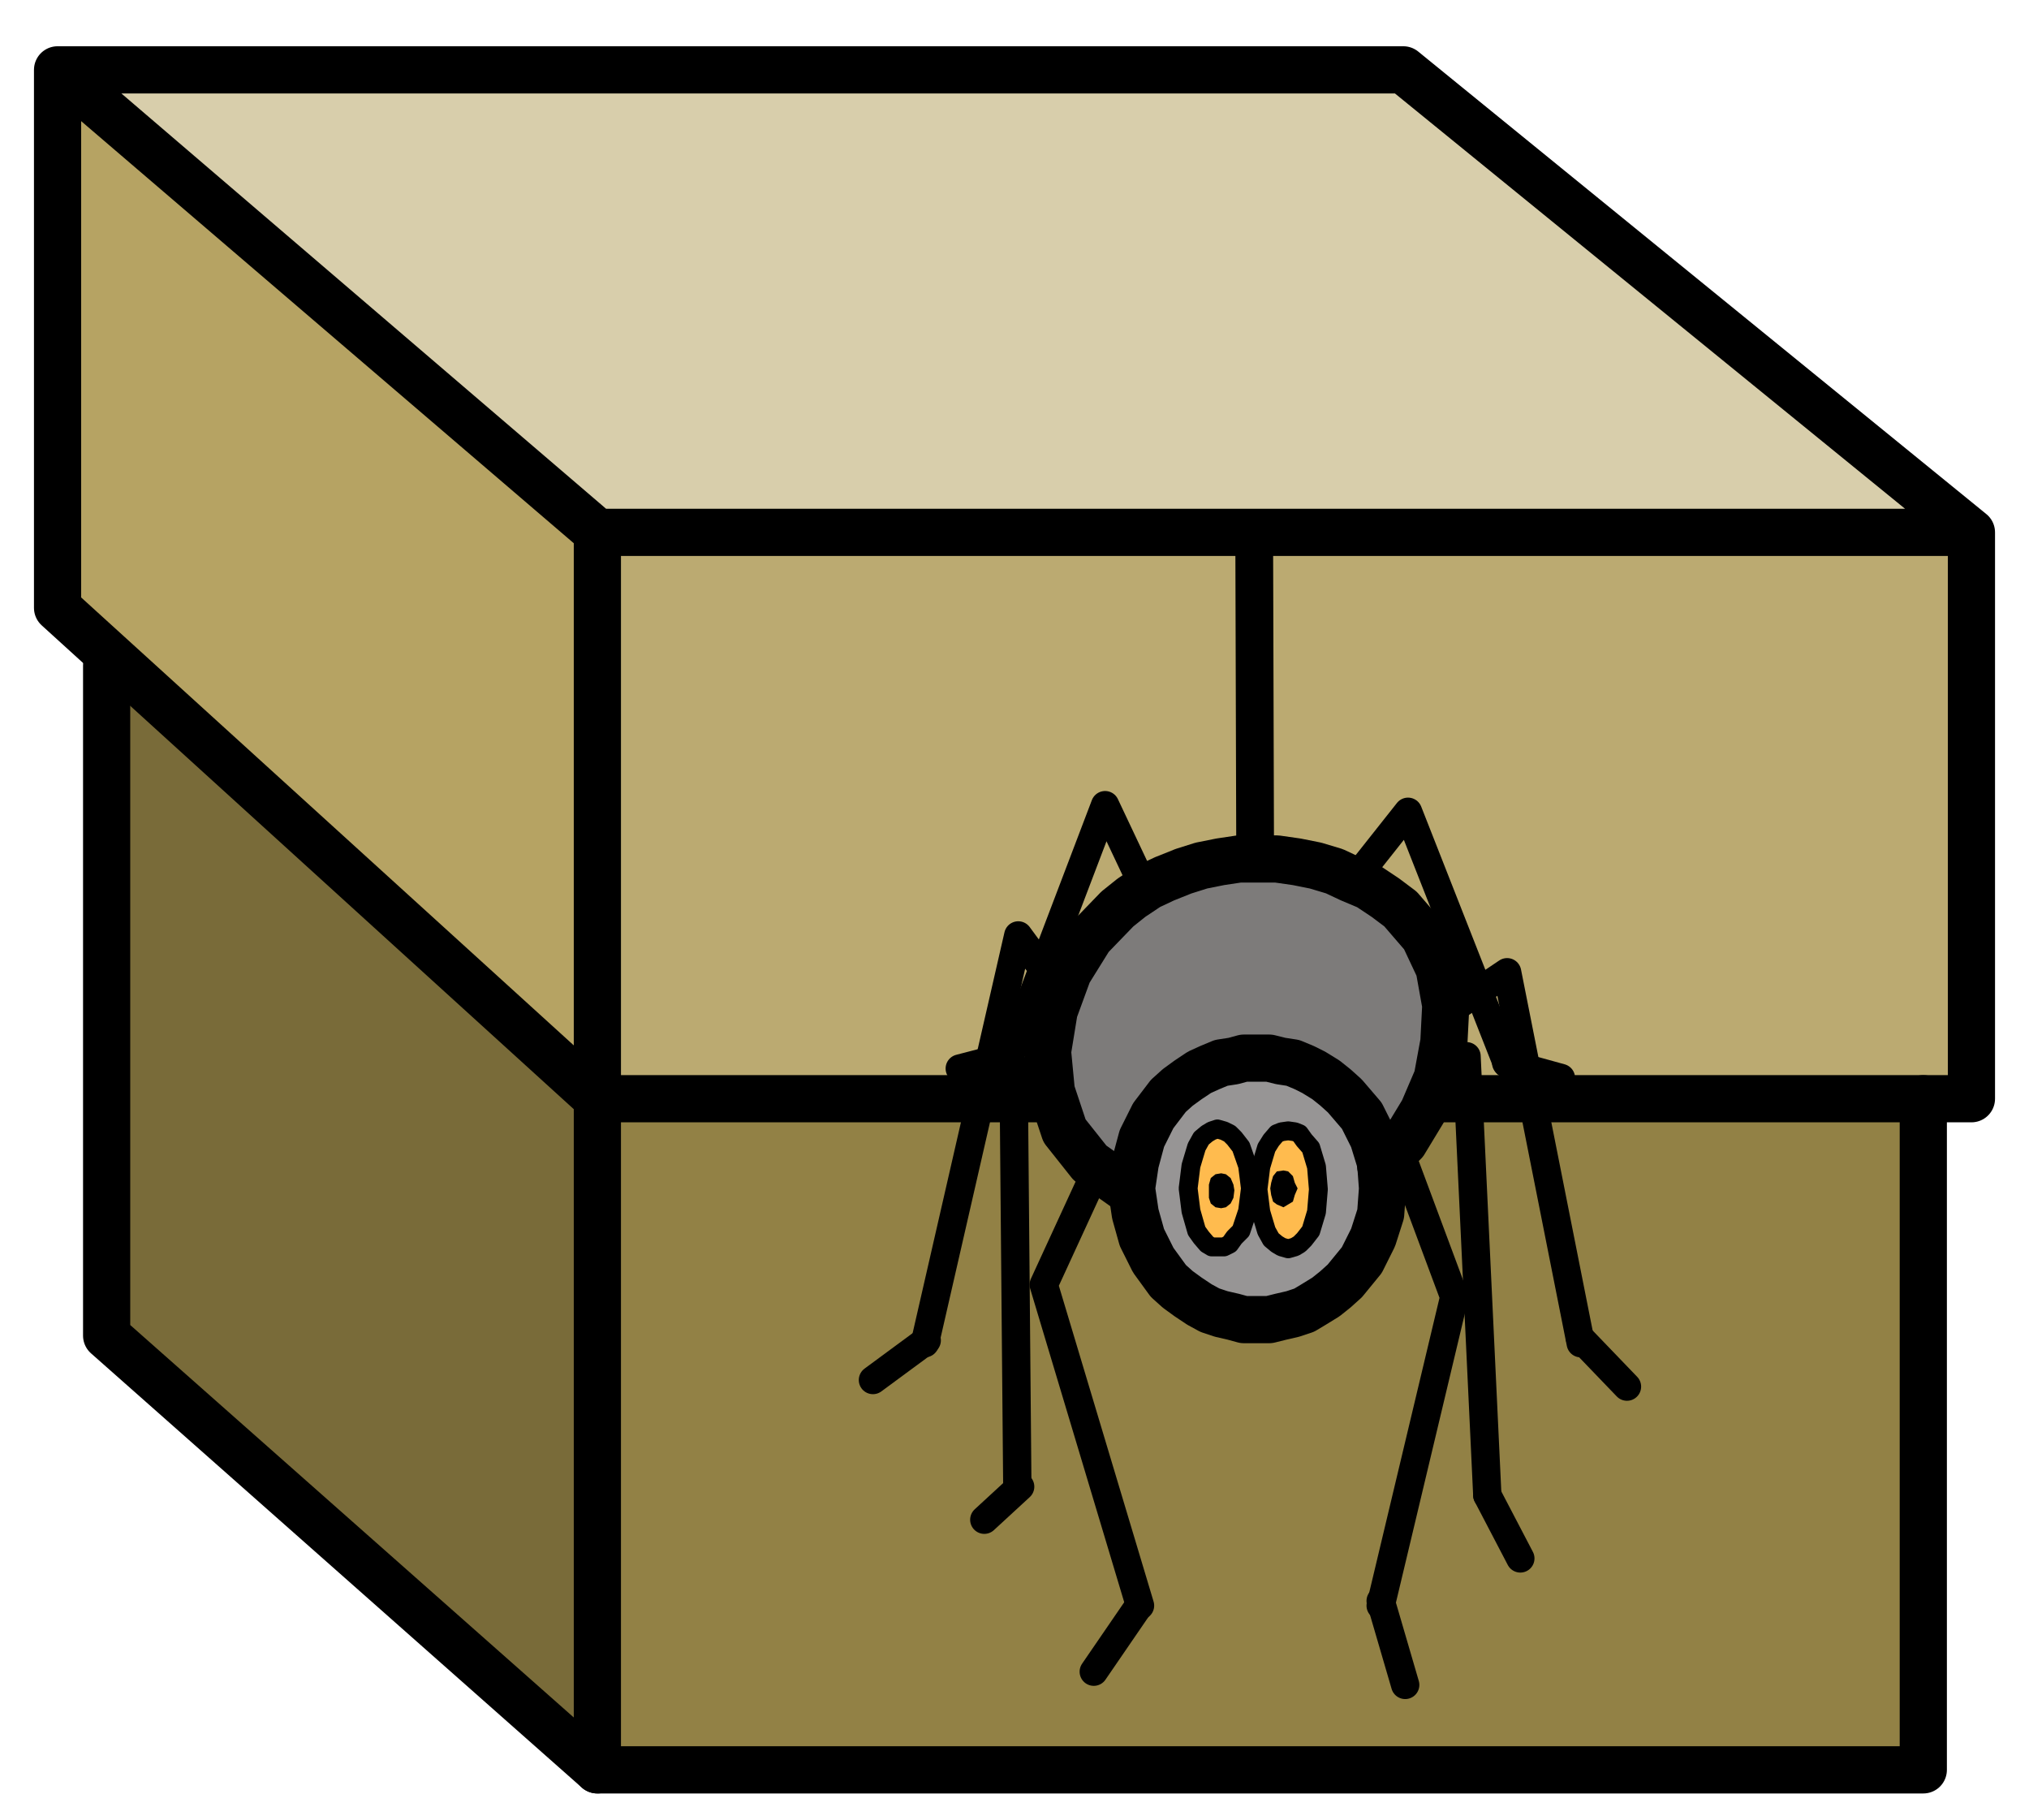 <?xml version="1.0" encoding="utf-8"?>
<!-- Generator: Adobe Illustrator 28.5.0, SVG Export Plug-In . SVG Version: 9.03 Build 54727)  -->
<svg version="1.1" baseProfile="tiny" id="Layer_1" xmlns="http://www.w3.org/2000/svg" xmlns:xlink="http://www.w3.org/1999/xlink"
	 x="0px" y="0px" viewBox="0 0 215 192.8" overflow="visible" xml:space="preserve">
<g>
	<polygon fill-rule="evenodd" fill="#928145" points="63.3,117 63,187.1 203.6,187.1 204.4,117.5 	"/>
	<polygon fill-rule="evenodd" fill="#BBAA71" points="208.1,116.5 63.8,115.5 63,57 208.3,55.7 	"/>
	<polygon fill-rule="evenodd" fill="#D8CEAB" points="148.7,6.9 6.8,7.1 62.8,56.2 208.9,55.3 	"/>
	<polygon fill-rule="evenodd" fill="#B6A363" points="5.8,64.8 6.1,8.9 63,57.2 63,115.5 	"/>
	<polygon fill-rule="evenodd" fill="#796B39" points="62.8,185.9 10.2,140.9 11.3,70.6 62.8,115.3 	"/>
	<polyline fill="none" stroke="#000000" stroke-width="5" stroke-linecap="round" stroke-linejoin="round" points="208.9,56.4 
		208.9,116.4 63.3,116.4 63.3,56.4 208.9,56.4 148.7,7.4 6.1,7.4 63.3,56.4 63.3,116.4 6.1,64.4 6.1,7.4 	"/>
	<polyline fill="none" stroke="#000000" stroke-width="5" stroke-linecap="round" stroke-linejoin="round" points="63.3,116.4 
		63.3,187.5 203.8,187.5 203.8,116.4 	"/>
	<polyline fill="none" stroke="#000000" stroke-width="5" stroke-linecap="round" stroke-linejoin="round" points="11.3,70.5 
		11.3,141.5 63.3,187.5 	"/>
</g>
<g>
	<polygon fill-rule="evenodd" fill="#7D7B7A" points="146.3,123.5 148.8,121 150.8,117.7 152.3,114.2 153,110.4 153.2,106.5 
		152.5,102.6 150.9,99.2 148.4,96.3 146.8,95.1 145,93.9 143.1,93.1 141.4,92.3 139.4,91.7 137.4,91.3 135.3,91 133.3,91 131.3,91 
		129.3,91.3 127.3,91.7 125.4,92.3 123.4,93.1 121.7,93.9 119.9,95.1 118.4,96.3 115.5,99.3 113.2,103 111.7,107.1 111,111.4 
		111.4,115.6 112.8,119.8 115.5,123.2 119.6,126.1 	"/>
	<polygon fill-rule="evenodd" fill="#979595" points="142.5,135.7 144.3,133.5 145.5,131.1 146.3,128.6 146.5,125.9 146.3,123.2 
		145.5,120.6 144.3,118.2 142.5,116.1 141.5,115.2 140.5,114.4 139.2,113.6 138.2,113.1 137,112.6 135.7,112.4 134.5,112.1 
		133.2,112.1 131.8,112.1 130.7,112.4 129.4,112.6 128.2,113.1 127.1,113.6 125.9,114.4 124.8,115.2 123.8,116.1 122.2,118.2 
		121,120.6 120.3,123.2 119.9,125.9 120.3,128.6 121,131.1 122.2,133.5 123.8,135.7 124.8,136.6 125.9,137.4 127.1,138.2 
		128.2,138.8 129.4,139.2 130.7,139.5 131.8,139.8 133.2,139.8 134.5,139.8 135.7,139.5 137,139.2 138.2,138.8 139.2,138.2 
		140.5,137.4 141.5,136.6 	"/>
	<polygon fill-rule="evenodd" fill="#FFBB4E" points="131.5,130.4 132.2,128.3 132.5,125.9 132.2,123.5 131.5,121.5 130.8,120.6 
		130.3,120.1 129.7,119.8 129,119.6 128.4,119.8 127.9,120.1 127.3,120.6 126.8,121.5 126.2,123.5 125.9,125.9 126.2,128.3 
		126.8,130.4 127.3,131.1 127.9,131.8 128.4,132.1 129,132.1 129.7,132.1 130.3,131.8 130.8,131.1 	"/>
	<polygon fill-rule="evenodd" fill="#FFBB4E" points="138.9,130.4 139.5,128.4 139.7,126 139.5,123.6 138.9,121.6 138.2,120.8 
		137.7,120.1 137.2,119.9 136.5,119.8 135.8,119.9 135.3,120.1 134.7,120.8 134.2,121.6 133.6,123.6 133.3,126 133.6,128.4 
		134.2,130.4 134.7,131.3 135.3,131.8 135.8,132.1 136.5,132.3 137.2,132.1 137.7,131.8 138.2,131.3 	"/>
	<polyline fill="none" stroke="#000000" stroke-width="5" stroke-linecap="round" stroke-linejoin="round" points="146.3,123.5 
		148.8,121 150.8,117.7 152.3,114.2 153,110.4 153.2,106.5 152.5,102.6 150.9,99.2 148.4,96.3 146.8,95.1 145,93.9 143.1,93.1 
		141.4,92.3 139.4,91.7 137.4,91.3 135.3,91 133.3,91 131.3,91 129.3,91.3 127.3,91.7 125.4,92.3 123.4,93.1 121.7,93.9 119.9,95.1 
		118.4,96.3 115.5,99.3 113.2,103 111.7,107.1 111,111.4 111.4,115.6 112.8,119.8 115.5,123.2 119.6,126.1 	"/>
	<polyline fill="none" stroke="#000000" stroke-width="5" stroke-linecap="round" stroke-linejoin="round" points="142.5,135.7 
		144.3,133.5 145.5,131.1 146.3,128.6 146.5,125.9 146.3,123.2 145.5,120.6 144.3,118.2 142.5,116.1 141.5,115.2 140.5,114.4 
		139.2,113.6 138.2,113.1 137,112.6 135.7,112.4 134.5,112.1 133.2,112.1 131.8,112.1 130.7,112.4 129.4,112.6 128.2,113.1 
		127.1,113.6 125.9,114.4 124.8,115.2 123.8,116.1 122.2,118.2 121,120.6 120.3,123.2 119.9,125.9 120.3,128.6 121,131.1 
		122.2,133.5 123.8,135.7 124.8,136.6 125.9,137.4 127.1,138.2 128.2,138.8 129.4,139.2 130.7,139.5 131.8,139.8 133.2,139.8 
		134.5,139.8 135.7,139.5 137,139.2 138.2,138.8 139.2,138.2 140.5,137.4 141.5,136.6 142.5,135.7 	"/>
	<polyline fill="none" stroke="#000000" stroke-width="2" stroke-linecap="round" stroke-linejoin="round" points="131.5,130.4 
		132.2,128.3 132.5,125.9 132.2,123.5 131.5,121.5 130.8,120.6 130.3,120.1 129.7,119.8 129,119.6 128.4,119.8 127.9,120.1 
		127.3,120.6 126.8,121.5 126.2,123.5 125.9,125.9 126.2,128.3 126.8,130.4 127.3,131.1 127.9,131.8 128.4,132.1 129,132.1 
		129.7,132.1 130.3,131.8 130.8,131.1 131.5,130.4 	"/>
	<polyline fill="none" stroke="#000000" stroke-width="2" stroke-linecap="round" stroke-linejoin="round" points="138.9,130.4 
		139.5,128.4 139.7,126 139.5,123.6 138.9,121.6 138.2,120.8 137.7,120.1 137.2,119.9 136.5,119.8 135.8,119.9 135.3,120.1 
		134.7,120.8 134.2,121.6 133.6,123.6 133.3,126 133.6,128.4 134.2,130.4 134.7,131.3 135.3,131.8 135.8,132.1 136.5,132.3 
		137.2,132.1 137.7,131.8 138.2,131.3 138.9,130.4 	"/>
	<polyline fill="none" stroke="#000000" stroke-width="3" stroke-linecap="round" stroke-linejoin="round" points="106.9,112.1 
		117.1,85.3 121.4,94.4 	"/>
	<polyline fill="none" stroke="#000000" stroke-width="3" stroke-linecap="round" stroke-linejoin="round" points="98,142.3 
		107.9,99.1 112.1,104.8 	"/>
	<polyline fill="none" stroke="#000000" stroke-width="3" stroke-linecap="round" stroke-linejoin="round" points="107.8,157.6 
		107.4,112.9 111.7,118.7 	"/>
	<polyline fill="none" stroke="#000000" stroke-width="3" stroke-linecap="round" stroke-linejoin="round" points="120.8,170.1 
		110.6,136.1 116.4,123.5 	"/>
	<polyline fill="none" stroke="#000000" stroke-width="3" stroke-linecap="round" stroke-linejoin="round" points="159.7,112.7 
		149.2,86 143.5,93.2 	"/>
	<polyline fill="none" stroke="#000000" stroke-width="3" stroke-linecap="round" stroke-linejoin="round" points="167.5,142.3 
		159.7,103 153,107.5 	"/>
	<polyline fill="none" stroke="#000000" stroke-width="3" stroke-linecap="round" stroke-linejoin="round" points="157.6,158.4 
		155.4,111.9 152.4,114.6 	"/>
	<polyline fill="none" stroke="#000000" stroke-width="3" stroke-linecap="round" stroke-linejoin="round" points="146.3,170.1 
		154.1,137.4 148.4,122.1 	"/>
	
		<line fill="none" stroke="#000000" stroke-width="4" stroke-linecap="round" stroke-linejoin="round" x1="132.9" y1="56.7" x2="133" y2="90.8"/>
	
		<line fill="none" stroke="#000000" stroke-width="3" stroke-linecap="round" stroke-linejoin="round" x1="165.4" y1="114.2" x2="159.6" y2="112.6"/>
	
		<line fill="none" stroke="#000000" stroke-width="3" stroke-linecap="round" stroke-linejoin="round" x1="172.4" y1="146.9" x2="167.4" y2="141.7"/>
	
		<line fill="none" stroke="#000000" stroke-width="3" stroke-linecap="round" stroke-linejoin="round" x1="161.1" y1="165.1" x2="157.6" y2="158.4"/>
	
		<line fill="none" stroke="#000000" stroke-width="3" stroke-linecap="round" stroke-linejoin="round" x1="148.9" y1="178.5" x2="146.3" y2="169.6"/>
	
		<line fill="none" stroke="#000000" stroke-width="3" stroke-linecap="round" stroke-linejoin="round" x1="115.9" y1="177.1" x2="120.7" y2="170.1"/>
	
		<line fill="none" stroke="#000000" stroke-width="3" stroke-linecap="round" stroke-linejoin="round" x1="104.3" y1="161" x2="108.1" y2="157.5"/>
	
		<line fill="none" stroke="#000000" stroke-width="3" stroke-linecap="round" stroke-linejoin="round" x1="92.5" y1="146.2" x2="98.2" y2="142"/>
	
		<line fill="none" stroke="#000000" stroke-width="3" stroke-linecap="round" stroke-linejoin="round" x1="101.7" y1="113.2" x2="106.7" y2="111.9"/>
	<polygon fill-rule="evenodd" points="130.4,127.5 130.7,126.9 130.8,126.1 130.7,125.5 130.4,124.8 129.9,124.4 129.4,124.3 
		128.8,124.4 128.3,124.8 128.1,125.5 128.1,126.1 128.1,126.9 128.3,127.5 128.8,127.9 129.4,128 129.9,127.9 	"/>
	<polygon fill-rule="evenodd" points="137,127.3 137.2,126.6 137.5,125.9 137.2,125.3 137,124.6 136.5,124.1 136,124 135.3,124.1 
		134.9,124.6 134.7,125.3 134.6,125.9 134.7,126.6 134.9,127.3 135.3,127.6 136,127.9 136.5,127.6 	"/>
</g>
</svg>
